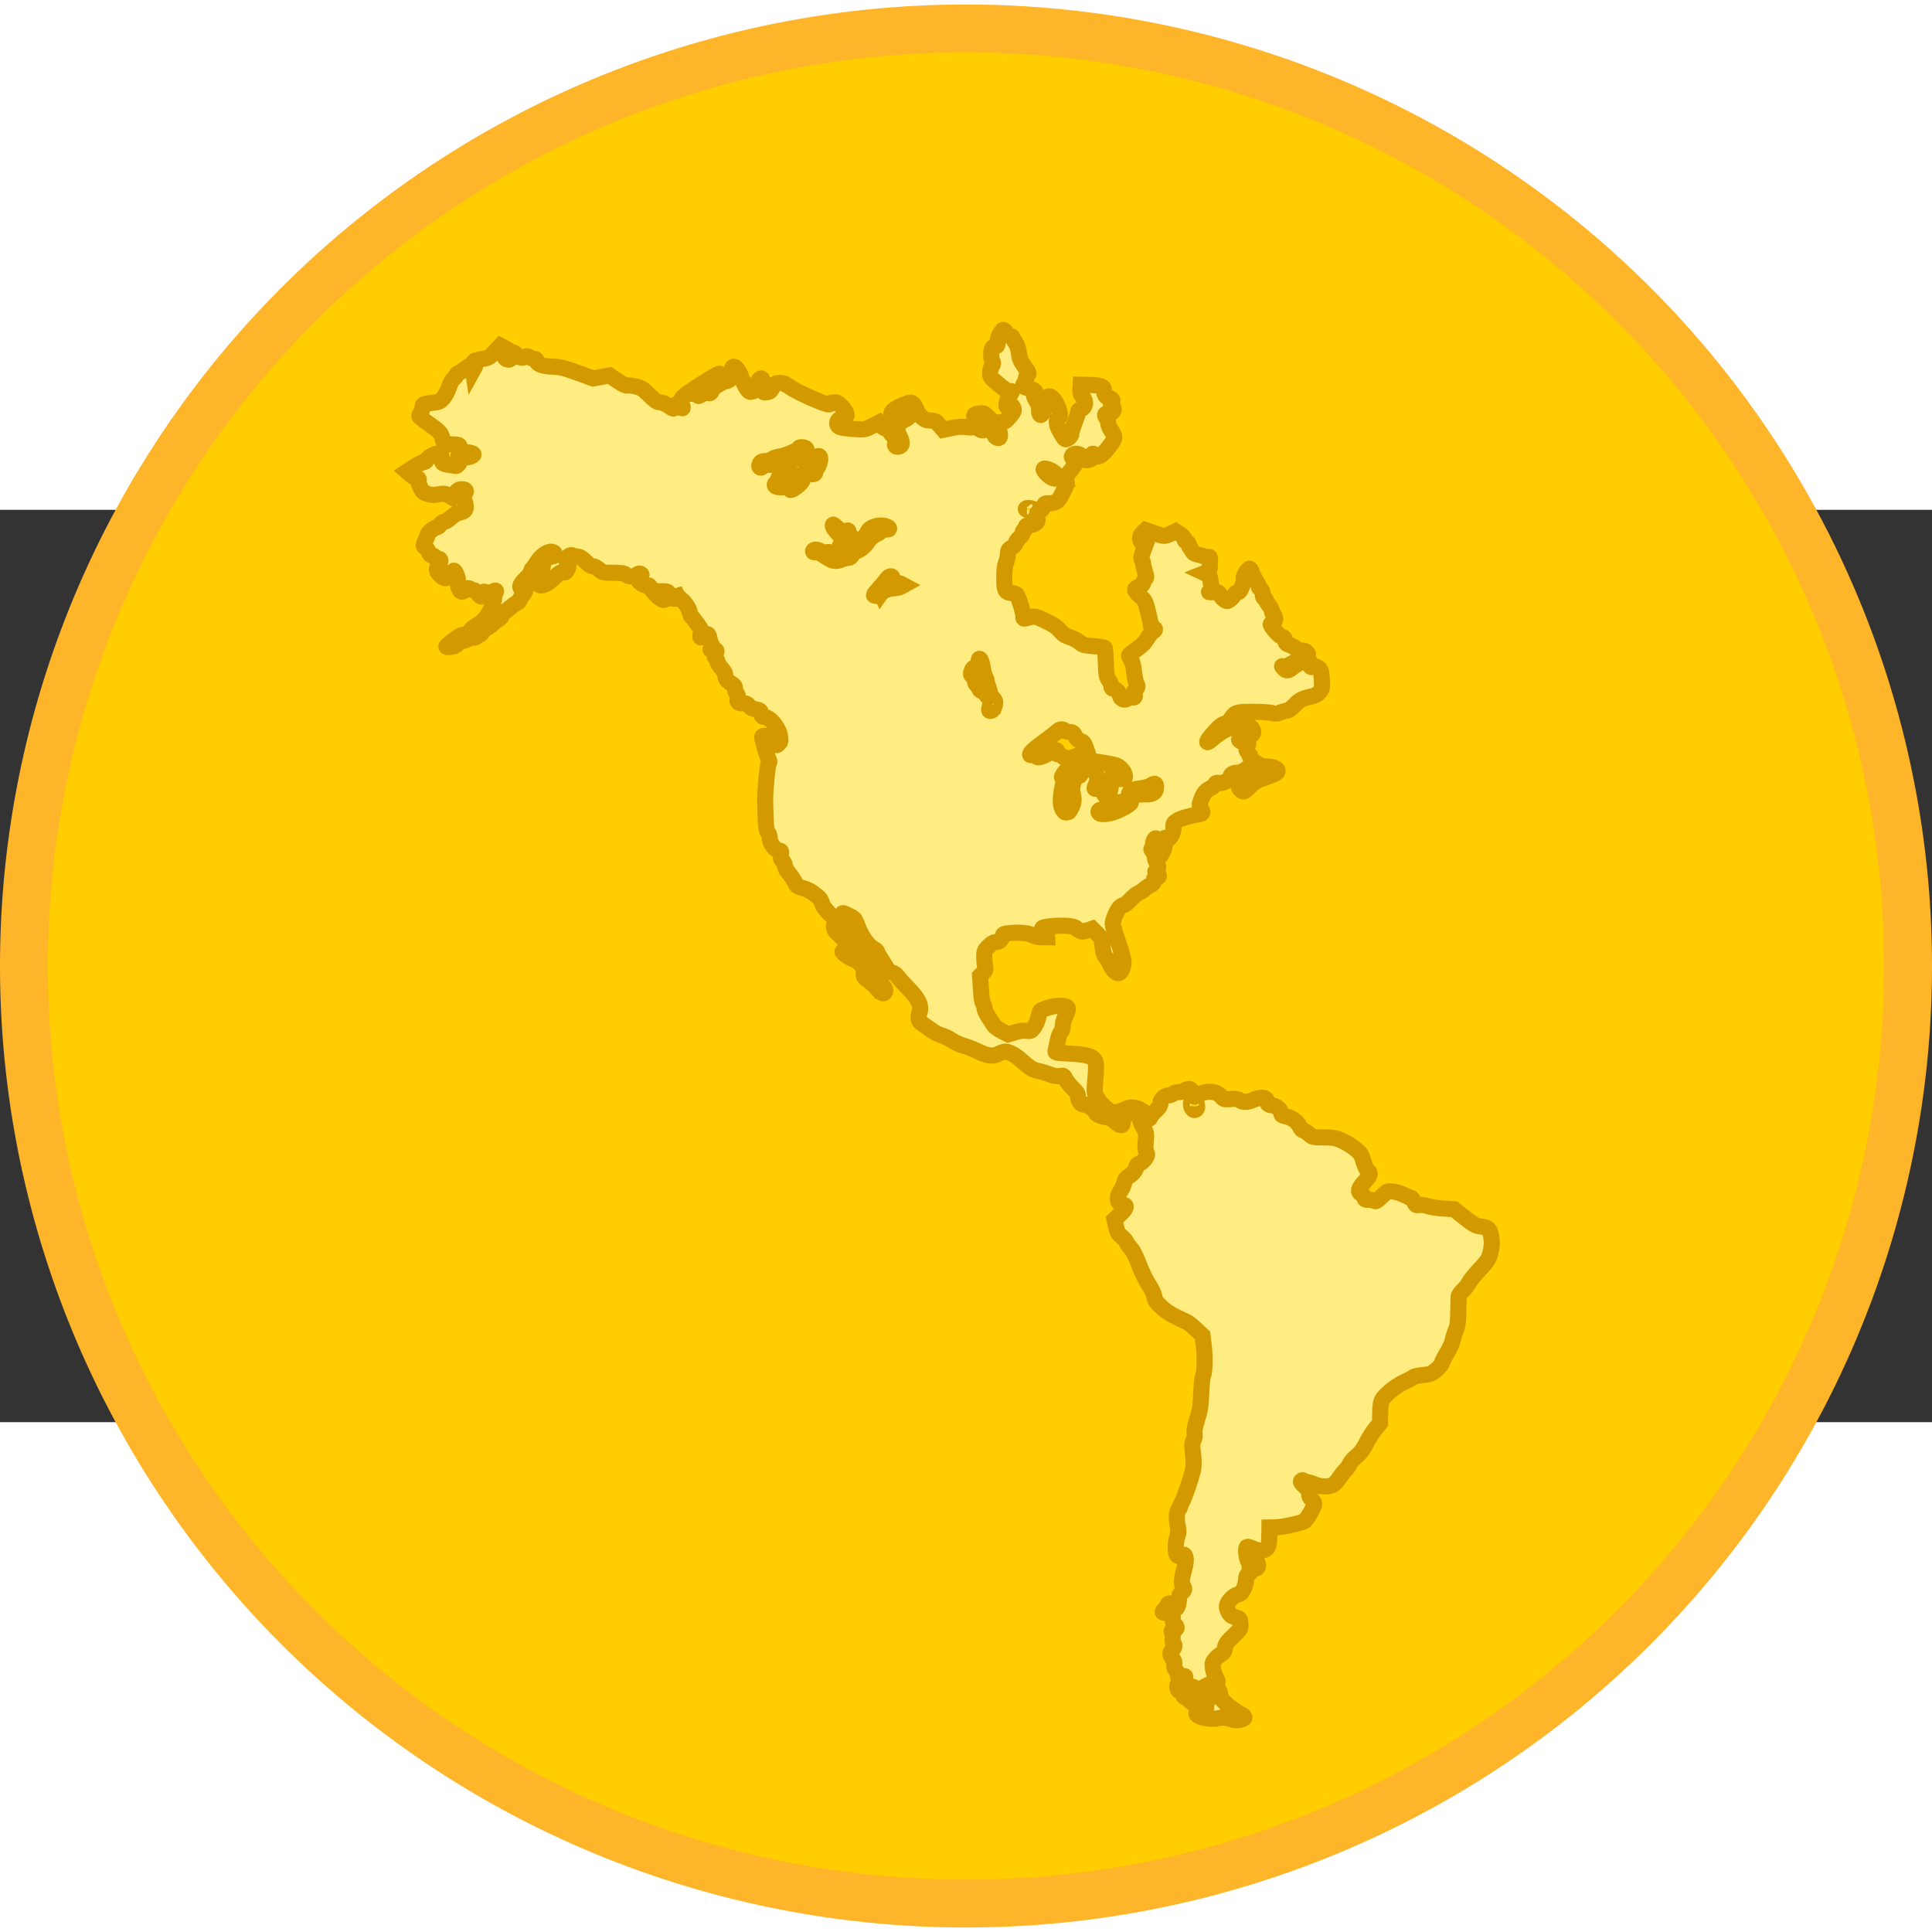 <?xml version="1.0" encoding="UTF-8" standalone="no"?>
<svg xmlns="http://www.w3.org/2000/svg" width="300" height="300" version="1.0" viewBox="-18 -6 36 17">
  <rect x="-18" y="-6" width="36" height="17" fill="#333333" stroke="none"/>
  <path fill="#ffcd00" stroke="#ffb52a" stroke-width=".892" d="M17.554 2.5a17.554 17.47 0 1 1-35.108 0 17.554 17.47 0 1 1 35.108 0z"/>
  <path fill="#ffed81" stroke="#d39a00" stroke-width=".3" d="M4.899 16.524c-.084-.023-.13-.025-.194-.009-.15.038-.414-.02-.414-.09 0-.033.09-.069.14-.056.044.012.05 0.0.043-.096-.002-.029.011-.064.028-.078.038-.032.041-.062.005-.062-.015 0-.043-.012-.063-.027-.077-.056.032-.175.159-.175.066 0 .132.066.132.132 0 .028.015.074.033.101.045.069.264.24.356.279.089.037.085.084-.009.102-.078.016-.084.015-.218-.021zm-.711-.331c-.037-.032-.042-.045-.021-.054.015-.006.056-.037.091-.068.062-.056.063-.057.025-.099-.045-.05-.09-.058-.05-.009.024.029.022.036-.01.056-.021.012-.063.043-.093.067-.058.047-.081.043-.081-.016 0-.02-.021-.04-.048-.047-.098-.025-.08-.187.022-.198.041-.005.058-.019.063-.053.006-.043.001-.046-.066-.033-.062.012-.072.008-.072-.024-0-.021-.018-.065-.04-.098-.025-.038-.035-.078-.028-.108.008-.032-.003-.067-.031-.106-.054-.073-.054-.109-.003-.161.044-.044.052-.091.019-.112-.012-.007-.019-.051-.016-.098.003-.047-.002-.096-.01-.109-.021-.034.002-.065.049-.065.051 0 .05-.045-.002-.091-.029-.026-.039-.058-.035-.108.005-.066 0-.072-.065-.088-.039-.01-.082-.018-.096-.02-.035-.003-.032-.026.007-.058.018-.015.04-.048.05-.073.023-.061.074-.059.103.004.041.09.092.064.11-.056.009-.058.017-.118.017-.133 0-.015.021-.044.046-.064.053-.043.056-.066.017-.127-.031-.049-.022-.131.035-.338.03-.109.026-.212-.008-.234-.01-.006-.036-.001-.06.012-.031.017-.05.016-.071-.002-.039-.032-.038-.234.002-.351.024-.07.026-.111.011-.178-.031-.133-.026-.29.009-.32.017-.014.03-.038.03-.054 0-.016.013-.049.029-.074.049-.075.207-.543.221-.657.007-.059.003-.183-.009-.276-.02-.147-.018-.178.01-.233.022-.042.028-.086.02-.131-.009-.048.006-.125.049-.262.052-.164.064-.239.075-.483.007-.159.021-.304.031-.323.034-.066.043-.335.018-.544l-.025-.211-.118-.112c-.065-.062-.139-.122-.165-.134-.299-.139-.374-.184-.48-.281-.099-.091-.122-.126-.133-.196-.008-.051-.049-.138-.103-.218-.049-.073-.131-.24-.181-.372-.06-.158-.114-.266-.159-.315-.038-.042-.074-.093-.081-.115-.007-.022-.047-.067-.088-.1-.063-.051-.08-.082-.104-.189l-.028-.128.104-.096c.121-.112.139-.18.046-.18-.095 0-.118-.153-.039-.253.024-.031.055-.098.068-.149.018-.074.038-.101.094-.132.07-.039.138-.13.138-.186 0-.016.027-.039.06-.051.033-.012.08-.053.104-.092.037-.06.04-.077.018-.118-.018-.034-.021-.092-.011-.201.014-.147.012-.158-.048-.264-.034-.061-.062-.132-.062-.158 0-.033-.022-.06-.076-.09l-.076-.043-.085.054c-.076.049-.085.062-.08.125.007.097-.042.102-.139.012-.055-.051-.104-.075-.169-.085-.109-.016-.203-.06-.203-.096 0-.037-.176-.156-.211-.143-.046.018-.113-.065-.113-.139 0-.053-.02-.087-.101-.166-.055-.055-.115-.13-.133-.168-.03-.064-.037-.068-.108-.056-.054.009-.107 0-.184-.03-.06-.024-.154-.051-.209-.062-.102-.019-.166-.06-.341-.215-.1-.089-.213-.148-.282-.148-.021 0-.076.019-.122.042-.106.054-.205.041-.394-.051-.076-.037-.193-.083-.26-.101-.067-.019-.167-.064-.222-.102-.056-.037-.14-.078-.188-.091-.048-.013-.127-.052-.176-.088-.049-.036-.125-.09-.171-.12-.089-.06-.097-.091-.06-.224.036-.129-.021-.246-.213-.444-.09-.092-.179-.192-.199-.223-.022-.033-.062-.061-.099-.069-.041-.008-.074-.033-.095-.072-.018-.033-.067-.111-.108-.174-.042-.063-.076-.125-.076-.139-0-.014-.025-.038-.056-.054-.116-.06-.241-.237-.315-.443-.034-.096-.058-.131-.105-.154-.033-.016-.085-.042-.115-.057-.069-.035-.08-.016-.055.093.011.048.015.092.009.098-.017.017-.096-.044-.236-.18-.094-.092-.139-.153-.157-.214-.014-.049-.047-.101-.076-.121-.028-.02-.076-.055-.106-.08-.03-.024-.108-.059-.173-.078-.103-.03-.121-.043-.148-.106-.017-.04-.066-.115-.109-.166-.046-.055-.079-.115-.079-.145 0-.028-.019-.068-.042-.09-.033-.03-.04-.055-.032-.114.009-.07.006-.076-.038-.076-.064 0-.17-.144-.17-.231 0-.035-.016-.086-.035-.113-.035-.049-.04-.109-.051-.576-.004-.18.044-.681.068-.71.013-.016.014-.038.002-.062-.028-.055-.125-.378-.125-.417 0-.041.037-.042.172-.007.098.026.101.029.096.094-.006.067-.006.067.037.029.037-.033.04-.052.028-.14-.021-.151-.174-.346-.283-.358-.048-.006-.062-.018-.07-.067-.009-.053-.021-.062-.098-.075-.057-.01-.101-.032-.127-.066-.029-.037-.058-.05-.107-.048-.096.004-.12-.018-.107-.096.007-.044.001-.075-.018-.091-.016-.013-.029-.05-.029-.083 0-.046-.016-.068-.071-.101-.079-.046-.111-.093-.111-.16 0-.024-.032-.08-.071-.123-.039-.043-.071-.094-.071-.112 0-.019-.016-.051-.034-.072-.028-.031-.03-.045-.01-.077.036-.058.03-.083-.021-.079-.073.006-.079.002-.055-.043.015-.027.016-.05.003-.066-.011-.013-.026-.058-.034-.1-.018-.098-.037-.108-.111-.055-.057.041-.061.041-.061.005 0-.021.01-.048.023-.061.017-.017-.001-.056-.071-.155-.052-.072-.102-.137-.112-.143-.01-.006-.025-.04-.033-.076-.019-.085-.096-.2-.172-.256-.033-.025-.074-.074-.09-.11l-.029-.065.012.086c.009.067.005.086-.018.086-.033 0-.084-.052-.103-.106-.008-.021-.033-.035-.064-.035h-.052l.043.059c.048.065.038.103-.027.103-.046 0-.211-.162-.239-.236-.012-.031-.029-.041-.057-.033-.044.011-.164-.062-.164-.1 0-.012.016-.04.035-.061.03-.033.03-.041.006-.056-.019-.012-.042-.007-.066.015-.048.043-.164.043-.212-.001-.03-.027-.078-.034-.233-.034-.188 0-.197-.002-.264-.061-.038-.033-.09-.061-.115-.061-.025 0-.066-.02-.091-.046-.096-.097-.157-.137-.209-.137-.03-0-.067-.009-.084-.019-.044-.028-.12.049-.106.107.006.024.019.055.029.068.012.015.007.047-.014.088-.027.052-.042.062-.081.052-.038-.01-.068.008-.147.084-.121.118-.229.179-.281.158-.035-.014-.033-.019.019-.061l.057-.046-.047-.031c-.046-.031-.046-.032-.011-.105.019-.041.035-.099.036-.129 0-.03.007-.065.015-.076.029-.041.115-.09.161-.09.069 0 .062-.073-.009-.087-.075-.014-.212.082-.279.197-.029.049-.065.1-.081.113-.016.013-.029.041-.029.062 0 .02-.046.08-.101.132-.097.091-.131.17-.073.17.015 0 .039.013.053.03.02.024.015.041-.026.091-.028.034-.057.079-.064.102-.007.022-.02.041-.029.041-.015 0-.095.058-.239.176-.036.029-.066.065-.066.08 0 .015-.034.048-.076.075-.042.026-.089.064-.105.083-.016.019-.063.052-.106.074-.042.022-.077.053-.077.07 0 .017-.022.039-.049.049-.027.01-.055.029-.063.041-.008.013-.027.018-.044.012-.016-.006-.065.007-.108.029-.043.022-.097.04-.119.04s-.056.022-.077.048c-.025.033-.065.052-.123.059-.047.006-.086.003-.086-.007 0-.01.061-.064.135-.12.106-.081.149-.101.202-.098.074.005.071.007.104-.069.014-.033.062-.074.12-.104.053-.027.127-.087.164-.133.076-.095.165-.297.165-.376 0-.029.01-.071.022-.093.031-.059.01-.067-.061-.025-.052.031-.069.033-.103.011-.049-.031-.08-.016-.08.038 0 .057-.031.048-.081-.021-.024-.033-.056-.061-.072-.061-.016 0-.047-.011-.068-.024-.032-.02-.046-.018-.076.007-.075.065-.105.061-.138-.016-.017-.04-.025-.095-.018-.122.013-.05-.044-.209-.075-.209-.009 0-.035.032-.059.071-.057.092-.123.094-.203.006-.071-.077-.073-.101-.018-.19.045-.073.038-.109-.021-.109-.02 0-.042-.014-.049-.03-.006-.017-.03-.03-.052-.03-.028 0-.05-.023-.071-.071-.016-.039-.044-.076-.061-.083-.041-.016-.039-.044.009-.139.022-.044.04-.09.04-.103 0-.03.129-.13.168-.13.016 0 .044-.023.062-.051.018-.028.051-.051.074-.051.022 0 .079-.035.126-.078.047-.043.116-.084.154-.091.038-.007.081-.023.096-.036.037-.031.034-.123-.008-.211-.033-.07-.033-.075 0-.099.061-.045.044-.092-.034-.092-.055 0-.081.015-.129.075l-.06.075-.07-.038c-.061-.033-.085-.035-.178-.017-.083.016-.129.015-.201-.006-.08-.024-.099-.04-.139-.121-.026-.053-.04-.11-.033-.132.009-.029.002-.038-.029-.038-.023 0-.074-.029-.114-.064l-.073-.064.136-.088c.075-.048.153-.088.174-.088.021 0 .043-.013.049-.029.021-.054.163-.137.224-.13.051.006.057.015.058.077 0.0.099.018.117.127.132.053.007.111.017.13.022.021.006.047-.01.067-.04.027-.041.028-.057.007-.091-.035-.056-.02-.065.075-.041.055.014.098.014.136-.001.106-.04.059-.076-.117-.087-.073-.005-.081-.011-.082-.06-.001-.074-.009-.079-.133-.08-.137-.001-.173-.02-.19-.103-.022-.106-.059-.146-.252-.28-.1-.069-.182-.136-.182-.148 0-.012.014-.04.03-.061.016-.022.03-.064.03-.094 0-.065.013-.071.189-.09.125-.013.141-.021.202-.093.037-.043.084-.134.106-.202.024-.076.056-.136.084-.155.025-.017.046-.043.046-.059 0-.016.02-.036.046-.046.025-.01.081-.046.124-.08.093-.075.128-.079.138-.017l.007.046.026-.047c.021-.037.021-.053.001-.077-.036-.043-.006-.061.143-.086.122-.021.139-.03.237-.135l.105-.113.067.034c.037.019.07.037.075.041.005.004-.009.04-.03.079-.034.063-.035.074-.008.091.045.029.091.014.093-.031.004-.079.008-.091.035-.091.015 0 .048.023.074.051.05.053.1.063.16.031.025-.014.048-.011.075.009.021.016.059.029.084.03.026 0.0.046.013.046.03 0 .066.105.108.293.116.157.007.221.023.473.114l.291.106.152-.028.152-.028.148.1c.096.065.161.096.185.089.02-.006.09.001.155.016.104.024.136.045.253.161.107.106.147.134.197.134.036 0 .1.026.151.06.106.072.119.074.119.021 0-.053.063-.053.111 0.0.049.054.06.038.029-.046-.021-.059-.02-.076.01-.122.039-.06.673-.465.701-.448.024.015.023.084-.002.1-.011.007-.03.03-.041.051-.019.036-.017.037.035.016.031-.013.082-.024.115-.025.041-.001.076-.024.118-.076.057-.071.058-.076.026-.125-.024-.036-.027-.055-.01-.065.04-.025.118.072.16.199.041.123.115.249.153.264.011.004.041 0.0.066-.009.033-.012.046-.033.046-.076 0-.058.067-.165.103-.165.01 0 .019.016.019.036 0 .02.014.056.031.081.023.033.026.054.01.084-.032.059-.027.066.043.059.052-.005.073-.022.106-.087.037-.072.051-.082.125-.087.071-.005.103.008.222.09.133.092.626.31.701.311.019 0.0.035-.009.035-.02 0-.011.031-.02.069-.02.057 0 .084.017.153.095.095.107.102.174.021.185-.117.016-.165.139-.071.181.028.013.144.029.258.036.207.013.209.013.338-.052l.13-.066.042.053c.023.029.062.053.086.053.028 0 .055.021.075.059.017.032.055.077.086.099.052.038.054.044.027.094-.032.06-.009.101.05.089.076-.015.082-.069.02-.198-.057-.12-.058-.124-.024-.194.024-.05.06-.082.121-.109.079-.034.136-.104.136-.166 0-.042-.069-.006-.081.043-.011.043-.023.05-.086.046-.057-.003-.076.004-.086.035-.015.048-.028.049-.086.008-.102-.071-.04-.158.175-.242.139-.055.146-.055.184-.021.022.02.051.069.064.109.013.04.057.103.097.138.059.052.09.065.164.065.082 0.0.099.009.165.086l.074.086.159-.033c.11-.023.193-.028.27-.017.061.008.125.008.142-0.0.019-.01.048-.001.078.023.068.055.129.051.12-.007-.005-.033-.021-.046-.057-.047-.089-.003-.094-.007-.118-.087-.034-.115-.032-.12.069-.135.087-.013.096-.01.159.056.036.038.08.075.096.082.024.009.027.033.017.114-.016.126.02.204.096.205.031 0.0.033-.082.002-.149C.595-7.507.59-7.553.597-7.582c.01-.041.026-.052.072-.052.045 0 .078-.022.141-.096.087-.102.095-.126.062-.188-.017-.033-.027-.035-.06-.015-.021.013-.046.018-.054.009-.022-.022.029-.202.065-.228.043-.033.037-.074-.009-.059-.028.009-.084-.026-.202-.124-.153-.127-.164-.141-.164-.214 0-.043.015-.101.034-.13.027-.041.029-.059.01-.09-.029-.047-.031-.19-.003-.242.012-.022.039-.039.061-.039.033 0 .04-.014.04-.083 0-.052.016-.107.044-.147.024-.035.046-.066.048-.069.013-.02.069.027.074.063.004.031.021.044.055.044.027 0.0.053.014.058.03.005.016.03.062.056.101.03.044.053.117.061.192.011.099.03.145.105.251.085.12.089.131.055.156-.02.014-.031.04-.025.056.006.017-.007.053-.029.082-.022.028-.036.06-.029.07.006.01.058.029.114.043.108.026.141.062.101.11-.019.023-.012.047.031.116.036.056.054.112.052.158-.001.039.005.084.015.099.028.044.082-.055.096-.177.015-.125.046-.174.099-.157.093.03.225.342.164.387-.064.047-.058.13.016.264.04.071.081.135.093.142.036.022.12-.049.12-.102 0-.027.027-.118.061-.202.033-.084.061-.171.061-.194 0-.027.02-.048.058-.061.086-.03.101-.143.031-.226-.04-.047-.049-.079-.045-.144l.006-.083.179.005c.205.006.256.026.256.098 0 .064.034.129.068.129.014 0 .043.013.064.028.033.024.035.033.011.061-.023.028-.022.038.006.07.018.02.033.051.033.068 0 .046-.059.087-.114.08-.055-.007-.063.03-.018.089.016.022.03.064.03.095 0.0.031.028.094.062.141.077.106.07.144-.061.308-.123.155-.187.193-.239.145-.051-.046-.071-.042-.057.012.01.039 0.0.049-.058.067-.078.024-.105.014-.139-.055-.029-.059-.135-.076-.174-.028-.022.027-.02.039.017.078.024.025.043.054.043.062 0 .027-.144.22-.198.267-.05.043-.05.043-.007.057.06.019.055.049-.037.232-.068.136-.091.163-.15.183-.038.013-.094.02-.124.017-.033-.004-.06.006-.069.024-.008.017-.024.049-.035.071-.011.022-.04.05-.065.061-.04.018-.044.03-.033.104.011.072.006.089-.033.116-.025.018-.076.032-.112.032-.052 0-.066.009-.066.038 0 .021-.014.044-.03.05-.017.006-.03.03-.03.053 0 .023-.027.065-.059.093-.032.029-.064.074-.071.099-.006.026-.041.064-.077.085-.055.032-.066.051-.068.118-.001.044-.017.116-.035.161-.022.055-.033.145-.033.283-0.0.234.019.275.13.284.04.003.084.015.099.027.032.026.135.36.128.416-.005.043-.003.043.133.007.08-.021.095-.018.281.071.147.07.213.115.267.181.056.068.097.095.189.124.064.02.144.062.178.093.055.051.08.058.258.071.108.008.203.023.21.034.007.011.016.135.02.275.007.234.012.262.06.33.028.041.049.091.045.111-.004.024.008.04.034.045.06.012.107.061.122.127.016.073.095.1.149.05.02-.018.051-.028.069-.021.052.02.078-.007.053-.055-.018-.033-.014-.05.023-.089.042-.045.043-.052.014-.114-.017-.037-.036-.134-.044-.217-.008-.095-.028-.174-.053-.215-.022-.036-.04-.074-.04-.085 0-.011.062-.063.137-.114.099-.068.156-.125.203-.204.036-.061.084-.12.106-.132.051-.027.05-.054-.001-.07-.023-.007-.04-.031-.04-.053 0-.022-.023-.133-.052-.246-.05-.198-.056-.209-.155-.298-.114-.102-.114-.127-.002-.173.039-.016.068-.043.068-.062 0-.018.015-.05.033-.07.031-.034.031-.044 0-.14-.018-.057-.033-.121-.033-.142 0-.021-.011-.056-.024-.077-.019-.031-.015-.061.02-.156l.044-.118-.05-.037c-.067-.049-.066-.133.002-.197l.052-.049.156.055c.188.067.2.067.315.011l.09-.044.082.054c.049.032.082.07.082.093 0 .021.018.045.04.052.022.007.04.029.04.048 0 .019.01.045.023.058.012.012.033.044.046.069.016.033.05.052.114.064.05.01.1.026.112.035.012.01.04.012.063.006.039-.01.041-.003.037.126-.004.123-.01.139-.053.155l-.048.019.045.021c.05.024.058.041.076.19.011.088.007.108-.024.127-.03.018-.018.022.063.017.087-.005.103 0.0.124.041.03.06.101.126.134.125.035-.001.106-.062.135-.116.013-.025.04-.045.06-.045.02 0 .046-.02.058-.046.05-.105.07-.178.058-.21-.015-.039.08-.196.113-.185.012.004.033.041.047.083.014.042.051.113.08.158.03.045.049.087.043.093-.006.006.008.026.032.045.028.023.042.056.041.097-.001.037.01.067.027.073.016.006.029.021.029.034 0 .013.028.058.062.102.034.043.058.09.053.104-.005.014.009.045.031.07.049.054.035.139-.025.158-.039.012-.039.015-.005.067.056.088.153.181.197.189.027.005.043.027.047.064.004.031.022.061.04.067.071.022.137.057.18.095.029.025.061.035.09.027.045-.012.118.033.118.072 0 .01-.034.032-.076.05-.042.017-.137.067-.211.11-.089.052-.148.074-.172.065-.035-.013-.035-.011.002.03.053.06.085.055.183-.025.079-.064.199-.113.279-.113.026-0.0.035.016.035.062 0 .058.004.061.057.05.04-.009.071-.001.103.024.039.032.047.062.056.21.009.164.007.176-.043.236-.04.048-.082.069-.169.088-.154.033-.2.058-.307.168-.052.054-.109.093-.134.093-.024 0-.079.015-.121.032-.062.026-.092.028-.151.01-.041-.012-.201-.022-.356-.022-.315 0-.337.007-.423.143-.036.057-.064.079-.099.079-.031 0-.079.03-.126.078-.213.215-.287.359-.102.197.218-.191.515-.296.668-.236.057.022.098.093.081.138-.018.046-.146.111-.195.099-.026-.006-.053-.006-.06.001-.026.026.034.067.1.067.074 0 .08.012.045.09-.019.042-.017.058.007.087.017.02.036.059.043.087.008.033.051.077.119.121.085.056.127.07.208.07.11 0.0.192.035.192.081 0 .037-.047.061-.25.13-.137.046-.183.073-.27.161-.096.097-.108.103-.147.079-.099-.061-.068-.185.066-.27.078-.049.09-.066.089-.123l-.002-.066-.081.06c-.045.033-.104.06-.133.06-.092 0-.139.023-.151.071-.017.068-.139.138-.213.121C4.669-.919 4.653-.913 4.635-.878c-.013.024-.055.057-.093.073-.075.032-.127.102-.17.232-.024.073-.023.089.008.142.043.072.033.092-.053.106-.165.027-.321.073-.387.114-.075.046-.08.055-.074.146.006.092-.098.251-.13.2-.032-.052-.053-.017-.04.067.011.072.004.106-.039.187-.05.095-.052.096-.048.034C3.61.386 3.597.342 3.577.32 3.556.296 3.542.248 3.542.192c-.001-.084-.002-.087-.032-.049-.017.023-.027.066-.023.098.005.036-.002.061-.019.068-.021.008-.018.022.013.062.022.028.04.076.04.105 0 .03.013.072.03.093.041.054.039.143-.003.159-.03.011-.028.017.011.045.054.038.047.073-.019.089-.036.009-.047.023-.043.055.005.033-.013.053-.072.083-.043.022-.091.055-.106.073-.015.018-.058.046-.096.062-.038.016-.11.074-.16.13-.05.056-.107.101-.126.101-.019 0-.054.02-.078.046-.049.053-.126.239-.126.304 0.0.025.046.175.101.334.056.159.101.324.101.366 0 .108-.036.2-.085.216-.048.015-.12-.058-.171-.173-.017-.039-.047-.089-.067-.111-.041-.046-.061-.117-.075-.265-.008-.09-.022-.115-.098-.19l-.088-.087-.097.032c-.103.034-.091.037-.22-.055-.049-.035-.255-.045-.469-.022-.142.015-.192.043-.104.056.033.005.044.022.047.077l.004.071-.103-.001c-.061-0-.131-.016-.174-.039-.075-.041-.251-.056-.438-.037-.088.009-.106.018-.116.057-.017.068-.067.111-.13.111-.038 0-.08.026-.133.08-.071.072-.078.09-.079.187-0.0.059.007.14.016.18.014.063.009.08-.038.126l-.054.054.014.238c.008.146.024.253.041.278.015.022.027.062.027.09 0 .027.031.096.068.152.037.056.083.127.101.157.018.03.087.081.153.115l.12.061.128-.039c.085-.026.156-.035.211-.027.077.011.086.007.139-.062.031-.041.068-.124.082-.186.014-.061.034-.12.045-.13.01-.01.082-.037.159-.059.158-.046.326-.038.347.016.006.017-.012.08-.042.14-.031.063-.054.144-.054.19 0 .05-.014.094-.035.116-.02.02-.046.095-.06.167-.013.072-.03.151-.037.175-.013.042-.007.044.267.058.322.016.437.052.474.146.016.041.016.126 0.0.316-.021.247-.02.263.02.342.055.109.224.272.298.288.054.012.156-.016.28-.075.101-.048.29.021.343.125.042.082.065.093.085.04.01-.027.056-.082.102-.123.062-.056.083-.09.083-.135 0-.068.078-.144.149-.145.024-0.0.06-.014.082-.03.022-.016.067-.03.101-.03.034-0.0.085-.014.112-.03.09-.051.135-.039.15.04.013.068.055.094.082.051.007-.011.061-.034.12-.051.14-.041.258-.017.335.068.053.058.061.06.177.049.093-.008.133-.003.169.022.062.044.15.041.258-.008.13-.059.246-.05.246.019 0 .046.04.083.09.083.074 0.0.169.074.177.135.006.048.018.058.081.069.106.017.233.107.268.191.016.039.043.071.06.071.017 0 .064.03.106.066.074.065.078.066.279.067.177.001.221.008.335.058.072.031.184.099.248.151.107.086.12.106.16.243.025.085.06.159.081.172.06.037.043.09-.064.204-.113.119-.131.192-.056.225.025.011.048.04.052.065.006.039.019.046.092.046.047 0 .095.009.106.021.014.014.054-.012.127-.083.103-.102.108-.104.204-.095.054.005.148.034.208.063.06.03.12.054.132.054.012 0 .038.033.057.073.032.067.04.072.103.062.04-.006.104.002.153.021.047.018.177.038.289.045l.203.013.194.154c.173.136.207.155.305.167.064.008.124.028.141.048.054.061.079.238.052.376-.032.169-.059.214-.229.393-.081.085-.166.192-.189.236-.023.044-.074.11-.114.145-.041.036-.074.085-.075.111-.001.026-.004.156-.007.29-.003.196-.012.261-.046.336-.023.052-.048.133-.056.182-.008.049-.054.152-.102.23-.048.078-.094.166-.101.196-.007.03-.056.089-.108.133-.085.072-.109.081-.245.093-.083.008-.165.026-.182.041-.017.015-.094.055-.17.091-.156.072-.362.239-.411.335-.022.043-.033.121-.034.246l-.002.183-.086.103c-.047.057-.123.176-.167.265-.06.119-.109.186-.185.249-.057.048-.115.114-.129.148-.014.034-.05.084-.078.111-.029.027-.081.094-.116.148-.035.054-.089.111-.12.128-.08.041-.235.036-.339-.011-.048-.022-.108-.04-.132-.04-.024 0-.055-.011-.069-.024-.018-.018-.03-.018-.047-.001-.017.017-.002.042.061.098.065.058.084.09.084.139 0 .043.017.08.052.113.039.036.049.063.042.101-.012.061-.13.26-.175.295-.047.037-.402.116-.536.119l-.121.003-.001.079c-.003.226-.01.272-.05.312-.053.053-.16.052-.264-.001-.044-.023-.091-.035-.103-.028-.038.023-.007.25.041.298.04.04.043.04.081.005.048-.044.083-.027.083.04 0 .06-.042.08-.101.049-.055-.029-.07-.016-.042.037.018.033.013.046-.029.073-.039.025-.05.05-.05.108 0.0.041-.02.118-.045.17-.036.077-.057.097-.11.107-.072.013-.182.123-.201.201-.012.049.028.149.076.189.015.012.058.03.097.04.067.017.071.023.077.114.006.095.005.098-.134.231-.118.113-.143.149-.155.222-.011.067-.027.093-.071.116-.031.016-.081.058-.111.094-.049.058-.053.075-.041.168.008.057.031.131.052.166.053.087.048.109-.025.109-.035 0-.112.028-.171.062-.101.058-.108.067-.12.157-.021.164-.067.201-.154.125zm-.02-.23c.019-.022.013-.031-.03-.041-.062-.016-.079-.005-.062.038.015.039.061.04.092.003zm.14-10.828c.003-.024-.009-.074-.028-.11-.032-.062-.036-.064-.062-.028-.033.046-.036.099-.006.154.027.051.088.041.096-.017zM2.825-.393c.254-.114.327-.195.157-.174-.053.006-.123.015-.157.018-.033.003-.101.036-.15.071-.051.037-.114.065-.147.065-.054 0-.077.035-.044.067.035.035.212.01.341-.047zm-.909.02c.004 0 .026-.036.049-.08.045-.087.051-.159.023-.257-.035-.12.037-.331.112-.331.015 0 .027-.007.027-.015 0-.008.028-.044.061-.08.065-.069.088-.07.185-.002.072.05.094.17.047.26-.039.075-.03.093.027.062.059-.032.062-.03.104.069.042.098.061.109.102.059.024-.029.041-.103.073-.319l.011-.077.056.054c.04.038.073.052.114.047.05-.006.057-.014.054-.066-.003-.037-.03-.086-.072-.127-.061-.061-.088-.071-.299-.107-.212-.037-.234-.037-.256-.007-.016.021-.062.035-.131.039-.197.012-.303.054-.37.149-.048.068-.055.088-.032.102.023.014.022.045-.008.189-.021.101-.032.215-.026.275.011.11.064.193.112.174.016-.006.032-.011.036-.011zM3.337-.698c.143.006.205-.034.205-.13 0-.08-.02-.086-.109-.032-.035.021-.116.043-.181.049-.128.012-.216.056-.216.108 0 .028.015.03.096.017.053-.009.145-.014.204-.012zm2.087-.403c0-.011-.014-.02-.03-.02s-.03.009-.03.02c0 .011.014.02.03.02s.03-.009.03-.02zm-3.396-.298c.081-.029.106-.031.139-.01.044.028.122.034.121.01-0-.008-.021-.074-.047-.146-.04-.111-.056-.133-.106-.146-.039-.01-.073-.041-.1-.092-.034-.064-.051-.077-.106-.078-.036-.001-.077-.012-.09-.025-.034-.034-.091-.03-.134.011-.037.035-.121.099-.367.282-.13.096-.189.186-.106.159.024-.008.05-0.0.065.018.038.046.084.038.232-.04.154-.082.173-.086.159-.03-.008.029-.001.04.024.04.019 0 .058.018.086.04.063.05.103.05.23.005zM.504-2.279c.011-.014.027-.055.035-.092.011-.051.005-.077-.023-.108-.037-.041-.037-.041-.051.037-.008.043-.02.103-.028.134-.01.042-.006.056.016.056.017 0 .039-.011.051-.025zm-.062-.26c.016-.016.011-.052-.016-.131-.021-.06-.038-.12-.038-.135-0-.014-.013-.051-.029-.081-.016-.031-.035-.099-.043-.152-.017-.118-.042-.187-.067-.187-.01 0-.014.036-.008.081.011.079.009.081-.051.081-.051 0-.065.011-.084.066-.02.058-.018.07.018.099.023.018.041.056.041.083 0 .027.015.062.032.077.018.015.04.048.05.073.01.027.034.046.059.046.025 0 .051.021.064.051.026.056.038.061.071.028zM-1.588-4.44c.035-.05.157-.097.256-.099.039-.001.093-.014.12-.029l.049-.027-.045-.024c-.025-.013-.06-.022-.079-.019-.08.012-.157-.042-.105-.074.032-.02.023-.051-.015-.05-.019 0-.056.03-.08.066-.025.036-.086.11-.137.165-.05.055-.092.107-.092.116 0 .035.1.015.128-.025zm-.728-.635c.04-.017.094-.03.121-.03.031 0 .056-.017.07-.047.012-.026.062-.067.112-.09.083-.039.134-.087.221-.213.019-.027.076-.069.126-.092.051-.024.092-.056.092-.072 0-.022.017-.026.071-.017.085.014.098-.025.019-.055-.118-.045-.298.003-.342.092-.074.146-.151.186-.261.135-.046-.021-.078-.053-.086-.085-.02-.08-.028-.085-.068-.036l-.037.046-.094-.098c-.052-.054-.099-.093-.105-.087-.022.022.018.088.116.192.099.104.117.165.05.165-.017 0-.036.022-.043.049-.007.027-.035.07-.062.095-.04.038-.057.042-.086.024-.02-.012-.062-.018-.093-.011-.035.007-.083-.003-.124-.025-.067-.036-.13-.031-.13.011 0 .014.018.019.046.012.032-.008.083.014.177.078.142.096.198.107.31.06zm.357-.293c0-.011.009-.02.02-.02.011 0 .02.009.02.02 0 .011-.009.02-.02.02-.011 0-.02-.009-.02-.02zm3.216-.637c-.027-.033-.142-.042-.142-.011 0 .01.025.023.056.027.113.017.113.017.086-.016zm-4.354-.476c.05-.05.063-.076.053-.113-.007-.027-.001-.062.013-.079.028-.034.112-.04.131-.01.02.033.091.023.091-.012 0-.018.017-.056.038-.086.021-.03.044-.088.052-.13.018-.1-.029-.123-.099-.048-.054.058-.125.067-.23.031-.083-.029-.081-.065.007-.119.076-.047.091-.089.039-.109-.049-.019-.11-.015-.11.008 0 .032-.243.137-.354.153-.056.008-.124.031-.153.051-.028.02-.065.035-.081.035-.082-.005-.121.009-.142.047-.03.057.011.106.048.057.016-.021.059-.032.13-.033.059-.001.119-.012.134-.024.052-.043.235.022.235.084 0 .011-.032.016-.072.011-.069-.008-.071-.006-.059.047.009.043.002.062-.03.082-.023.014-.042.041-.042.059 0 .018-.018.049-.04.069-.058.052-.018.091.094.091.082 0 .092-.006.117-.066.035-.084.101-.145.141-.129.048.019.037.078-.03.149-.033.036-.061.074-.061.086 0 .032.099-.025.177-.101zm4.796-.164c-.056-.073-.229-.152-.252-.115-.008.013.022.056.069.1.065.061.099.078.157.078h.074l-.049-.063zm-6.602-1.517c.055-.032.079-.037.1-.02.03.025.055.004.08-.066.011-.03.006-.035-.022-.023-.02.008-.071.022-.115.031-.072.014-.133.062-.133.104 0 .024.01.021.09-.026zm3.258 11.093c-.042-.05-.12-.122-.173-.161-.092-.066-.096-.073-.086-.147.009-.069.001-.088-.065-.161-.042-.046-.093-.084-.115-.084-.041 0-.218-.116-.218-.144 0-.008.02-.018.046-.022.034-.005.047-.022.052-.068.005-.05-.011-.079-.083-.152-.049-.049-.104-.101-.122-.116-.036-.028-.067-.12-.047-.14.03-.03.156.053.28.184.088.094.161.197.21.298.045.093.094.163.121.176.032.014.059.062.091.159.061.186.094.247.147.272.06.028.118.109.104.146-.023.06-.065.048-.14-.041z"/>
</svg>
